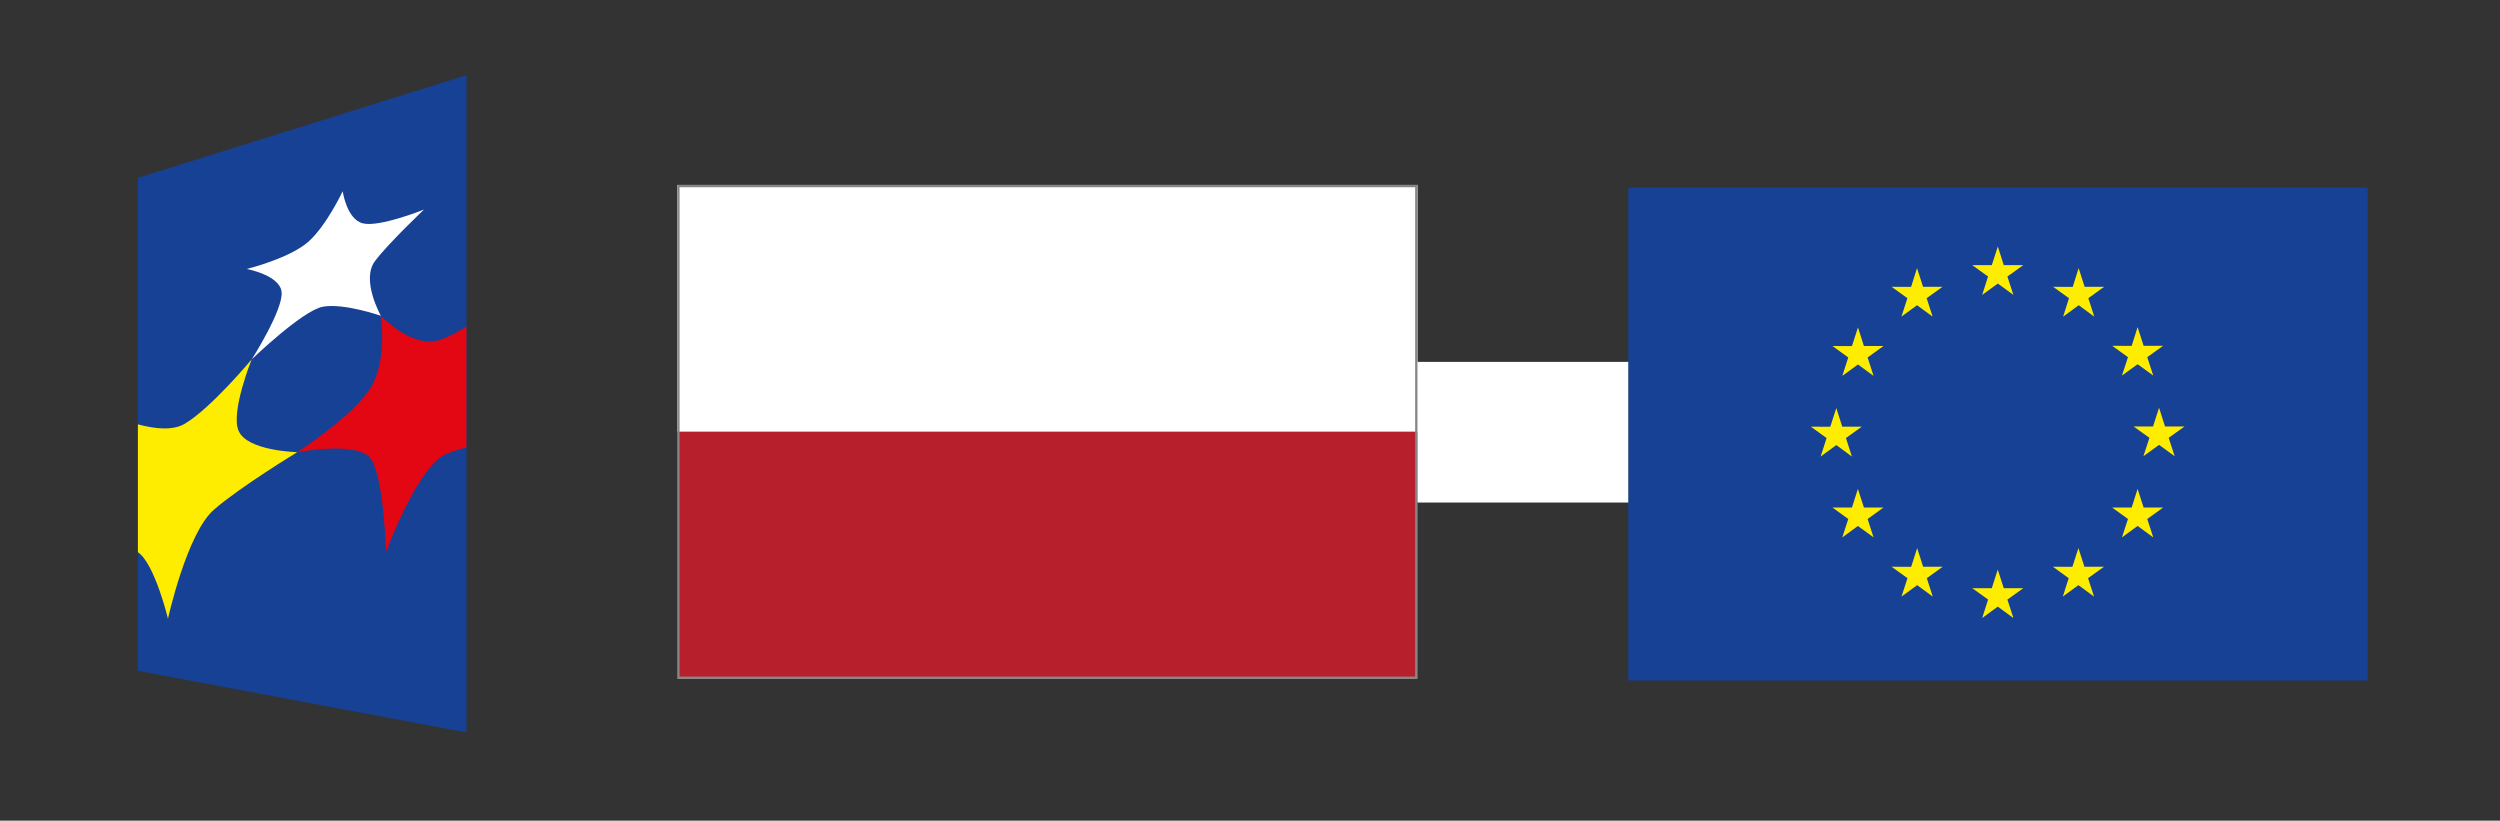 <?xml version="1.0" encoding="UTF-8"?><svg id="a" xmlns="http://www.w3.org/2000/svg" viewBox="0 0 345 113.25"><rect x="0" y="0" width="345" height="113.25" fill="#333333" stroke="none"/><defs><style>.b{fill:#fff;}.c{fill:#ffed00;}.d{fill:#b61f2b;}.e{fill:#e30613;}.f{fill:#164194;}.g{fill:#878787;}</style></defs><g><polygon class="f" points="64.38 101.08 19.03 92.57 19.03 24.54 64.38 10.37 64.38 101.08"/><path class="c" d="M19.03,76.22v-17.66c2.28,.62,4.83,.91,6.5-.1,3.66-2.19,9.21-8.88,9.21-8.88,0,0-2.93,7.22-1.82,9.86,1.17,2.81,8.1,2.96,8.1,2.96,0,0-7.84,4.76-11.48,7.92-3.75,3.22-6.36,15.06-6.36,15.06,0,0-1.82-7.59-4.15-9.18"/><path class="e" d="M64.38,45.06c-1.57,.99-3.11,1.77-4.27,1.99-3.64,.7-7.55-3.48-7.55-3.48,0,0,.92,6.12-1.38,9.89-2.41,3.97-10.18,8.95-10.18,8.95,0,0,8.58-1.66,10.25,1,1.77,2.85,2.01,12.79,2.01,12.79,0,0,4.37-11.93,8.34-13.56,.77-.33,1.74-.63,2.77-.92v-16.66Z"/><path class="b" d="M34.74,49.59s4.38-6.87,4.12-9.31c-.26-2.32-4.81-3.16-4.81-3.16,0,0,5.95-1.46,8.55-3.8,2.5-2.26,4.69-6.93,4.69-6.93,0,0,.55,3.87,2.78,4.43,2.3,.58,8.44-1.9,8.44-1.9,0,0-4.85,4.59-6.75,7.09-1.99,2.61,.8,7.57,.8,7.57,0,0-5.14-1.79-8.02-1.25-2.83,.54-9.81,7.27-9.81,7.27"/></g><g><rect class="f" x="224.7" y="25.88" width="102.03" height="68.03"/><polygon class="c" points="273.54 40.7 275.7 39.13 277.85 40.7 277.02 38.16 279.21 36.59 276.52 36.59 275.7 34.02 274.87 36.59 272.17 36.59 274.35 38.16 273.54 40.7"/><polygon class="c" points="262.4 43.69 264.55 42.12 266.7 43.69 265.88 41.15 268.07 39.58 265.38 39.58 264.55 37 263.73 39.59 261.04 39.58 263.22 41.15 262.4 43.69"/><polygon class="c" points="256.4 45.18 255.57 47.76 252.88 47.75 255.06 49.33 254.24 51.87 256.4 50.3 258.55 51.87 257.73 49.33 259.92 47.75 257.22 47.75 256.4 45.18"/><polygon class="c" points="253.41 61.42 255.56 63 254.74 60.45 256.93 58.88 254.23 58.88 253.41 56.31 252.58 58.89 249.89 58.88 252.07 60.45 251.25 63 253.41 61.42"/><polygon class="c" points="257.22 70.04 256.39 67.47 255.57 70.04 252.88 70.04 255.06 71.62 254.24 74.16 256.39 72.58 258.55 74.16 257.73 71.62 259.92 70.04 257.22 70.04"/><polygon class="c" points="265.39 78.21 264.57 75.64 263.74 78.22 261.04 78.21 263.23 79.79 262.41 82.33 264.57 80.75 266.72 82.33 265.9 79.79 268.09 78.21 265.39 78.21"/><polygon class="c" points="276.52 81.17 275.69 78.6 274.87 81.17 272.17 81.17 274.36 82.74 273.54 85.29 275.69 83.71 277.85 85.29 277.02 82.74 279.22 81.17 276.52 81.17"/><polygon class="c" points="287.65 78.21 286.82 75.64 285.99 78.22 283.3 78.21 285.48 79.79 284.67 82.33 286.82 80.75 288.98 82.33 288.15 79.79 290.35 78.21 287.65 78.21"/><polygon class="c" points="295.82 70.04 294.99 67.47 294.17 70.04 291.47 70.04 293.66 71.62 292.83 74.16 294.99 72.58 297.15 74.16 296.32 71.62 298.51 70.04 295.82 70.04"/><polygon class="c" points="301.47 58.85 298.77 58.85 297.95 56.27 297.12 58.85 294.43 58.85 296.62 60.42 295.79 62.96 297.95 61.39 300.1 62.96 299.28 60.42 301.47 58.85"/><polygon class="c" points="292.83 51.83 294.99 50.26 297.15 51.83 296.32 49.29 298.51 47.72 295.82 47.72 294.99 45.14 294.17 47.73 291.48 47.72 293.66 49.29 292.83 51.83"/><polygon class="c" points="286.85 37 286.04 39.59 283.33 39.58 285.52 41.15 284.71 43.7 286.86 42.12 289.01 43.7 288.19 41.15 290.37 39.58 287.68 39.58 286.85 37"/></g><g><rect class="b" x="93.47" y="25.52" width="102.15" height="34.07"/><rect class="d" x="93.47" y="59.59" width="102.15" height="34.1"/><path class="g" d="M93.78,25.84h101.51V93.37H93.78V25.84Zm-.32,67.86h102.15V25.52H93.47V93.69Z"/></g><rect class="b" x="195.62" y="49.94" width="29.08" height="19.41"/></svg>